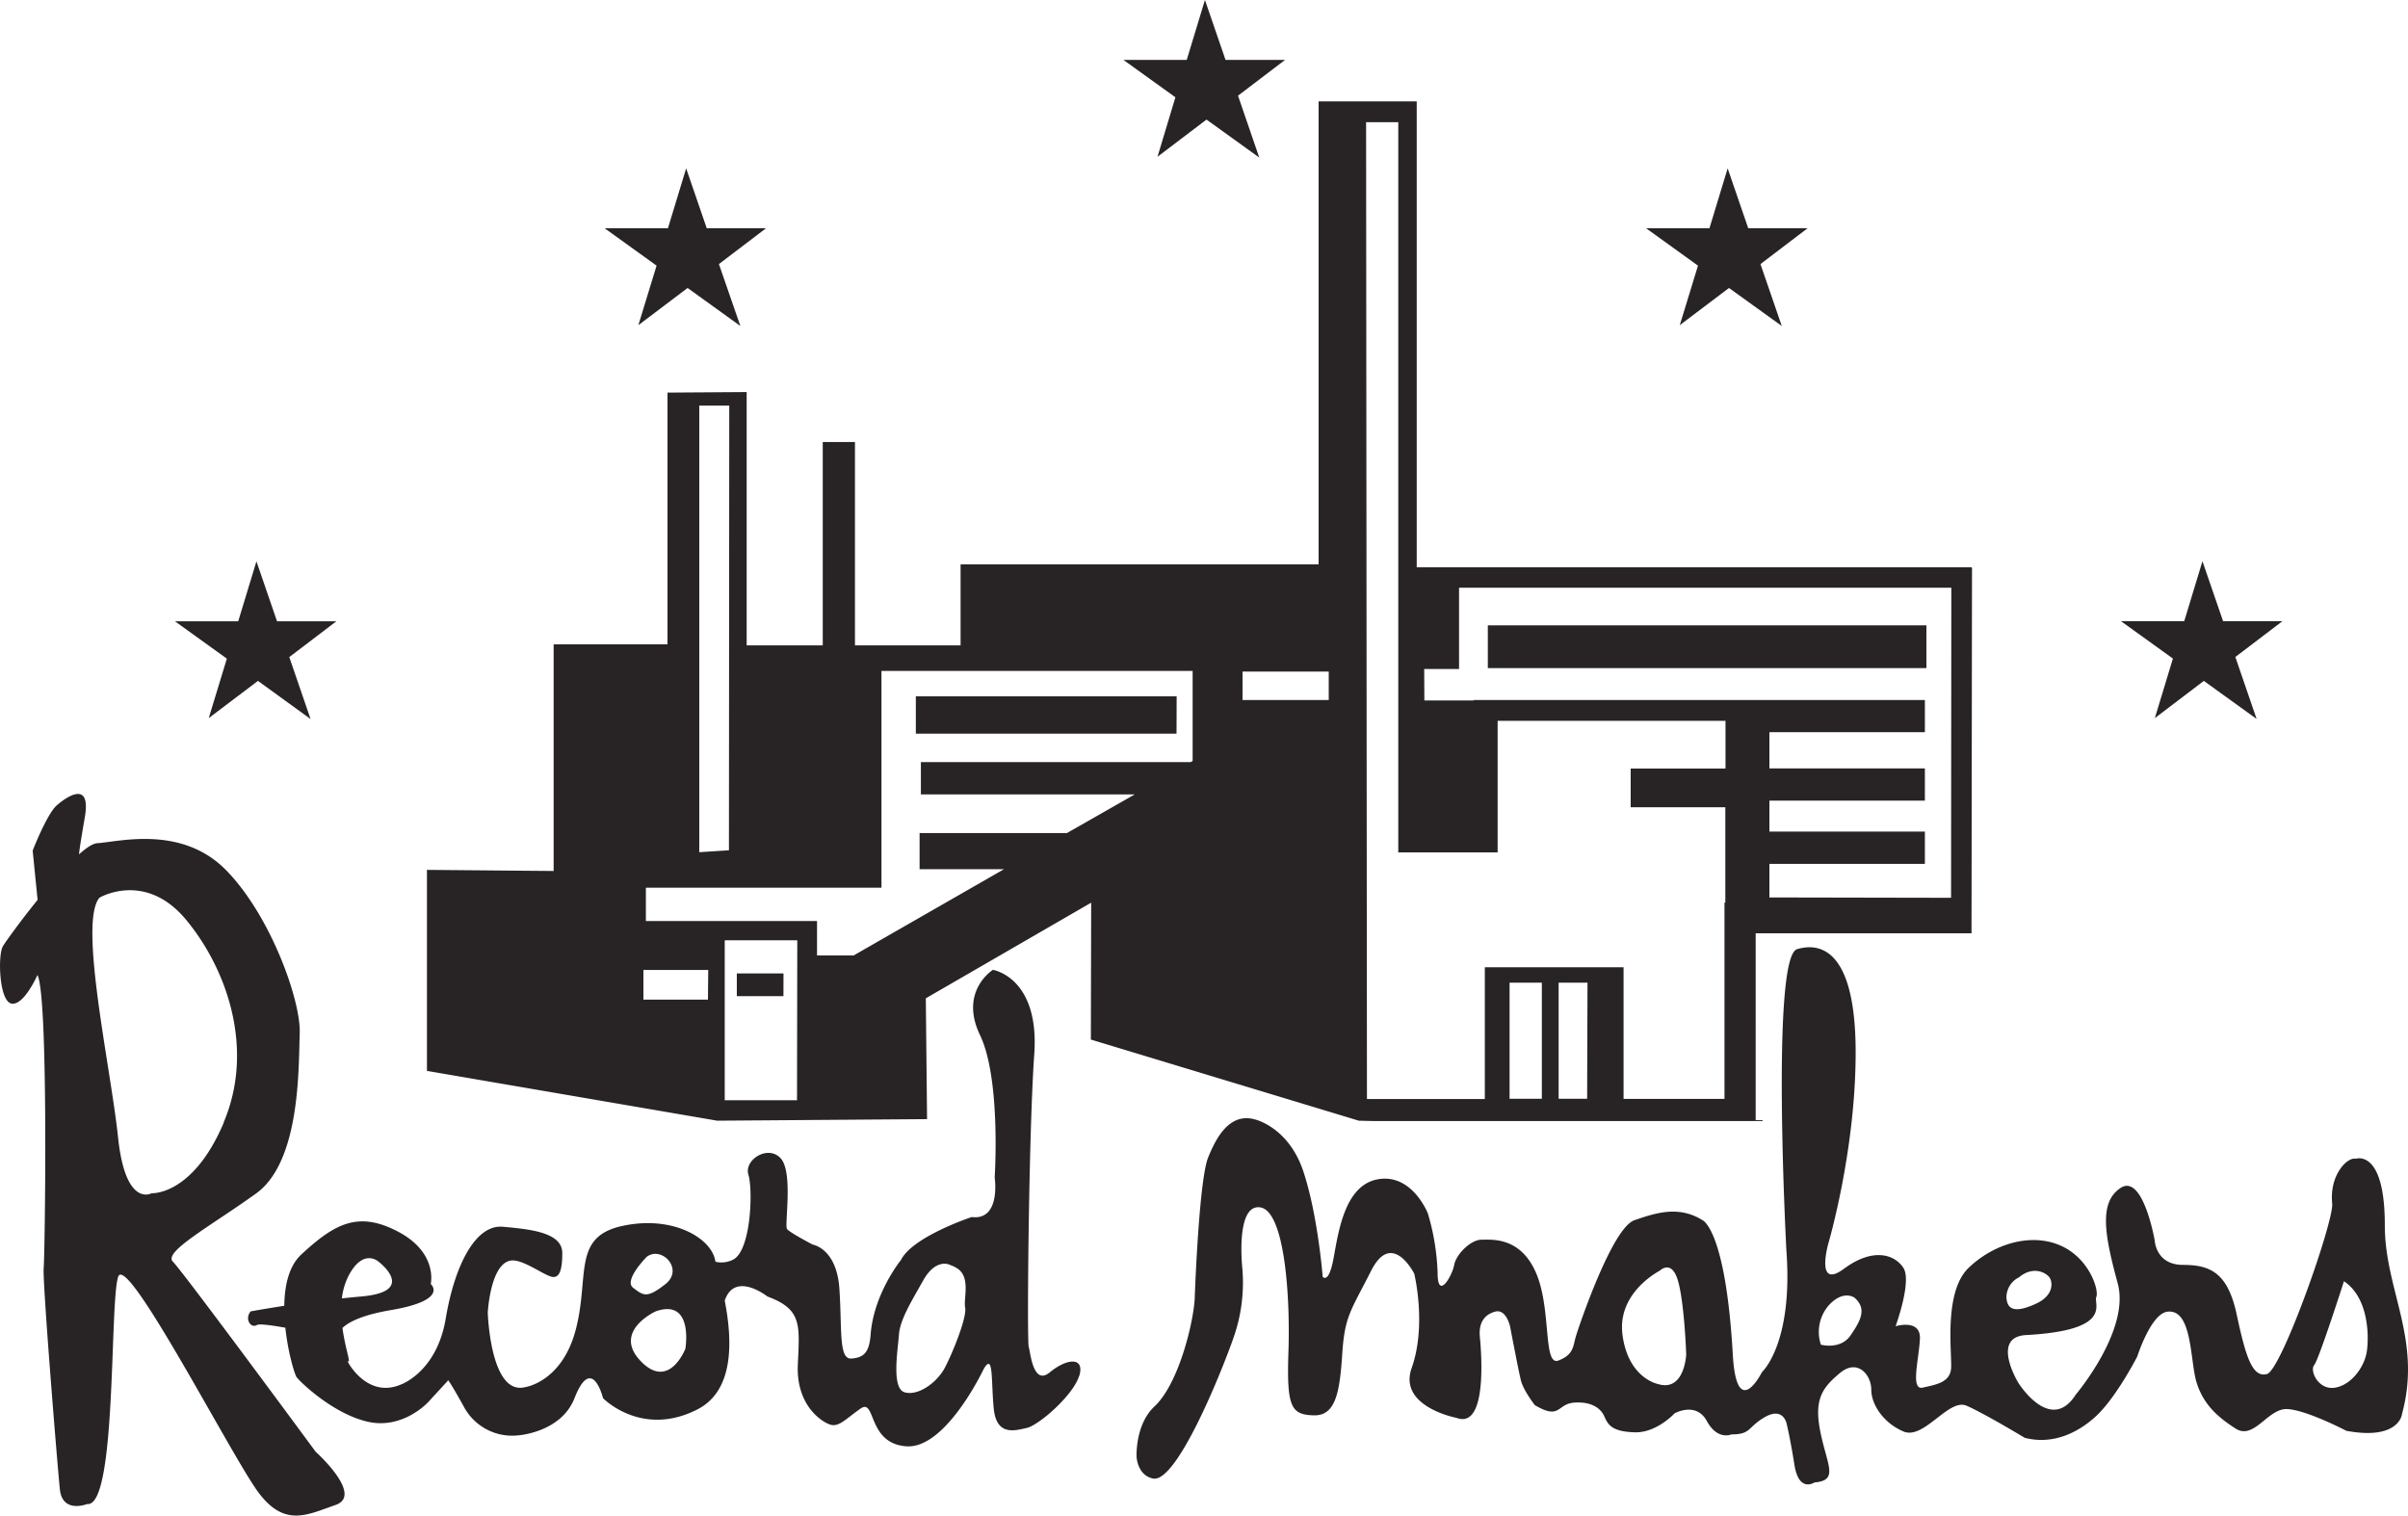<svg id="Calque_1" data-name="Calque 1" xmlns="http://www.w3.org/2000/svg" viewBox="0 0 538.06 338.7"><defs><style>.cls-1{fill:#282425;}</style></defs><path class="cls-1" d="M61.05,152.88l-11.6-8.35H63.59l4.07-13.4,4.6,13.4H85.52l-10.52,8,4.75,13.84L68,157.85,57,166.17Zm430.8,13.29,10.95-8.32,11.79,8.5-4.75-13.84,10.52-8H507.1l-4.61-13.4-4.07,13.4H484.29l11.6,8.35ZM153,78.36,164,70.05l11.79,8.49L171,64.71l10.52-8H168.28l-4.6-13.39-4.07,13.39H145.47l11.6,8.35Zm232.7,0,11-8.31,11.79,8.49-4.76-13.83,10.52-8H401l-4.6-13.39-4.07,13.39H378.18l11.59,8.35ZM269,40.73l10.95-8.31,11.79,8.49-4.75-13.83,10.52-8H284.2L279.6,5.7l-4.07,13.39H261.39L273,27.44Zm4.28,120.56H215v8.36h58.25Zm167.53-15.85h-98V155h98ZM85.33,342c-6.38,2.22-11.37,5-17.2-2.77S38.71,285.43,36.77,291s-.28,51.62-6.94,50.79c0,0-5.54,2.22-6.1-3.33s-3.89-46.35-3.61-49.4,1.11-60.77-1.39-65.49c0,0-3.05,6.94-5.82,6.38S9.85,219.1,11,217.16c.5-.87,3.82-5.5,7.76-10.38l-1.1-11s3.33-8.6,5.56-10.26c0,0,7.76-6.94,6.1,2.77-.67,3.9-1.11,6.49-1.31,8.32,1.67-1.48,3.1-2.43,4.08-2.49,4.72-.28,18.87-4.16,28.86,6.1s16.65,29.14,16.38,36.36.27,28.58-9.72,35.79S46.76,285.43,49,287.64,80.89,330.1,80.89,330.1,91.72,339.81,85.33,342Zm-25-85.47c6.94-16.37.83-34.13-8.33-45.23s-19.42-5-19.42-5c-4.72,5.55,2.5,37.74,4.16,53.56s7.49,12.48,7.49,12.48S53.42,272.94,60.36,256.56Zm191.18,56.55c-1.23,4.31-9,11.09-11.71,11.7s-6.77,1.85-7.39-4.31,0-12.73-2.26-8.83c0,0-8.42,17.86-17.25,17.25s-6.77-10.88-10.27-8.42-4.92,4.31-7,3.49-7.39-4.52-7-13.34,1-12.33-6.78-15.2c0,0-7.31-5.78-9.55.92,1.66,8.56,2.3,20-6.1,24.3-12.49,6.38-21.09-2.5-21.09-2.5s-2.46-10-6.38,0c-3.06,7.77-12.77,8.32-12.77,8.32a12.22,12.22,0,0,1-11.93-6.38c-4.16-7.49-3.61-5.83-3.61-5.83L106.05,319s-5.55,6.1-13.32,4.44-15.26-8.88-16.09-10c-.41-.54-1.92-5.4-2.52-11.05-3.15-.56-5.84-.92-6.36-.6-1.39.83-2.78-1.39-1.39-3.05,0,0,3-.55,7.51-1.25.07-4.51,1-8.91,3.87-11.52,7.49-6.94,12.76-9.71,21.64-5s7.22,11.65,7.22,11.65,4.16,3.61-8.88,5.83c-6.52,1.1-9.5,2.7-10.85,4,.64,4.75,2.07,8.29,1.14,7.35-.34-.33,4.16,8.61,11.93,5.28,0,0,8-2.78,10-14.71s6.66-21.09,12.76-20.54S136,281.08,136,285.7c0,3.61-.55,5.83-2.5,5.27s-6.38-3.88-8.88-3.6c-4.71.52-5.27,11.66-5.27,11.66s.56,18.59,8.33,16.64c0,0,8.32-1.11,11.37-13s-.83-20.54,10.27-23,19.7,2.5,20.81,7.49c0,.15.08.31.12.49a5.69,5.69,0,0,0,4.06-.55c3.9-2.26,4.31-15.61,3.28-18.89s4.31-6.78,7.19-3.7.82,15,1.44,15.82,5.75,3.49,5.75,3.49,5.34.82,5.95,9.85-.2,15.81,2.67,15.61,4-1.45,4.31-5.34c.68-9.2,6.79-16.7,6.79-16.7,2.62-5.24,15.8-9.58,15.8-9.58,6.57.82,5.13-8.83,5.13-8.83s1.44-22-3.28-31.83,2.88-14.58,2.88-14.58,10.47,1.64,9.24,18.89-1.65,63.86-1.24,65.3,1,8.83,4.73,5.74S252.77,308.8,251.54,313.11ZM86.75,295.83q2.13-.22,4.32-.42c12.76-1.1,3.88-7.77,3.88-7.77s-3.36-3.13-6.66,3.06A14.78,14.78,0,0,0,86.75,295.83Zm65.09-2.36c2.22,1.67,3,2.5,7.21-.83s-.83-8.6-4.16-6.11C154.89,286.53,149.62,291.81,151.84,293.47Zm5,5.28s-9.71,4.43-3.33,11.09,10-2.77,10-2.77S165.44,295.7,156.83,298.75Zm66.79-10-1.09-.44s-3.05-1.52-5.88,3.49-5.22,8.92-5.44,12.19-1.74,12,1.3,12.84,7.19-2.18,8.93-5.44,5-11.32,4.57-13.5S227.53,290.53,223.62,288.79Zm323.44,33s-.67,5.85-12.42,3.68c0,0-8.85-4.64-13.2-4.86s-7.4,7-11.54,4.36-7.19-5.45-8.71-10.23-.89-16.56-6.53-15.89c-3.7.43-6.74,10-6.74,10s-4.6,9-9.15,13.28c-3.49,3.26-9.23,6.65-16,4.9,0,0-9-5.43-13-7.17s-9.54,7.71-14.11,5.75-7.18-6.1-7.18-9.36-3.05-7-7-3.7-5.87,5.88-4.35,13.28,4.11,10.74-1.34,11.17c0,0-3.47,2.38-4.47-3.88s-1.76-9.27-1.76-9.27-.74-3.76-4.76-1.5-3.06,3.92-7.57,3.92c0,0-3.1,1.41-5.5-3s-7.21-1.7-7.21-1.7-4,4.38-8.9,4.23-5.93-1.54-6.78-3.53-3.11-3.38-6.77-3.1c-3.9.3-3,3.95-8.77.56,0,0-2.53-3.24-3.1-5.5s-2.41-12-2.41-12-.84-4.1-3.38-3.39-3.68,2.68-3.39,5.65,1.83,20.76-5.23,18.08c0,0-13.1-2.48-10-11.16,3.39-9.6.57-21.05.57-21.05s-4.95-9.88-9.61-.7-5.93,10.17-6.49,18.78-1.54,13.7-6.36,13.57c-5.09-.15-6.07-1.84-5.65-14.27s-.85-31.5-6.36-32.21-3.95,13.56-3.95,13.56a37.09,37.09,0,0,1-2,15.68c-3,8.53-12.77,32.39-17.94,31.36-3.53-.71-3.69-4.89-3.69-4.89s-.34-7.17,4-11.21c5.56-5.21,8.82-19.29,9-24.3s1.14-26.84,3-31.35c1.68-4.14,4.7-10.21,10.57-8.46,0,0,7.41,1.74,10.68,11.53S305.91,291,305.91,291s1.31,1.74,2.39-3.92,2.38-16.57,10-17.87,11.11,7.63,11.11,7.63a52.21,52.21,0,0,1,2.18,13.29c0,6.31,3.27.65,3.7-1.75s3.7-5.66,6.1-5.66,8.7-.65,12.19,7.41,1.52,20.9,5,19.59,3.26-3.27,3.92-5.45,8.05-24.16,13.06-25.9,10-3.27,15.23,0c0,0,5.15,2,6.76,30,.86,15.24,6.53,3.92,6.53,3.92s7-6.31,5.44-27.21c0,0-3.49-65.53,2.39-67.28S425,218.9,425,240.89s-6.1,42.67-6.1,42.67-3,10.46,3.48,5.66S433.7,286,435.66,289s-1.74,13.06-1.74,13.06,5.66-1.74,5.44,2.83-2.17,11.54.65,10.88,6.1-1.08,6.32-4.35-1.74-17,3.92-22.42,13.93-7.84,20.46-5,8.71,10,8.06,11.54,3.86,7.44-15.68,8.49c-8,.43-1.74,10.67-1.74,10.67s7.19,11.54,12.85,2.61c0,0,12.19-14.37,9.36-24.82s-4.36-18.07.65-21.34,7.62,11.76,7.62,11.76.22,5.44,6.32,5.44,10,1.75,12,11.11,3.48,14.15,6.75,13.28,15-34.2,14.58-38.1c-.65-6.53,3.49-10.45,5.23-10,0,0,6.53-2.39,6.53,14.81C543.21,294,551.63,305,547.06,321.75Zm-159.93-13.3s-.36-11-1.76-16.27-4.12-2.55-4.12-2.55c-1.86,1-9.48,5.78-8.36,14.34,1.28,9.75,7.92,11,7.92,11C386.74,316.8,387.13,308.45,387.13,308.45Zm37.61-12.77s-2.62-1.93-5.94,1.92a9.07,9.07,0,0,0-1.58,8.58s4.38,1.22,6.65-2.1S427.55,298.13,424.74,295.68Zm33.95,0c.17,3.15,2.62,3.14,6.48,1.4s3.85-4.38,3.32-5.6-3.67-3.15-7-.35A5,5,0,0,0,458.69,295.68ZM534.11,292s-5.6,17.5-6.65,18.73.88,5.59,4.55,5.07,6.58-4.53,7.17-7.87C539.7,305,539.88,295.85,534.11,292Zm-280-54,.07-30.59-36.95,21.37.28,27-46.89.35L105.76,245V200.08l28.31.25V149.68h25.44V93.43l17.69-.12v56.61h17V104.48h7.2v45.44H225V131.8h80V28.36h21.92v104.1h124v.14H451l-.11,81.65-41.12,0v0h-7.11V256h1.53v.21H317.47l-3.48-.08Zm100.77-12.72h-7.21v25.95h7.21Zm10.2,0h-6.45v25.95H365Zm-36.45-63.06h11v-.1H440.47v7.2H405.73v8.08h34.74v7.21H405.73v6.92h34.74v7.21H405.73v7.5l40.59.08.06-69.29h-110v18.16h-7.79ZM315.61,33l.19,218.28h26.34V221.84h31v29.42l22.55,0V207.4h.19V186.09H374.73v-8.65h21.19V166.77H345v29.4h-22.2V33ZM288,162.13h19.26v-6.36H288Zm-121.39,34,6.63-.43.07-99.36-6.7,0Zm2,26.31H154.13v6.63h14.42Zm19.9-6.63H172.3v35.75h16.15Zm75.4-32.59H216.13V176h60.28l.44-.25V155.62H207.32v48.44H154.68v7.45h38.24v7.69h8.19l33.59-19.27H215.84v-8.08h32.93Zm-78.48,40H175v5.08h10.42Z" transform="translate(-10.36 -5.7)"/></svg>